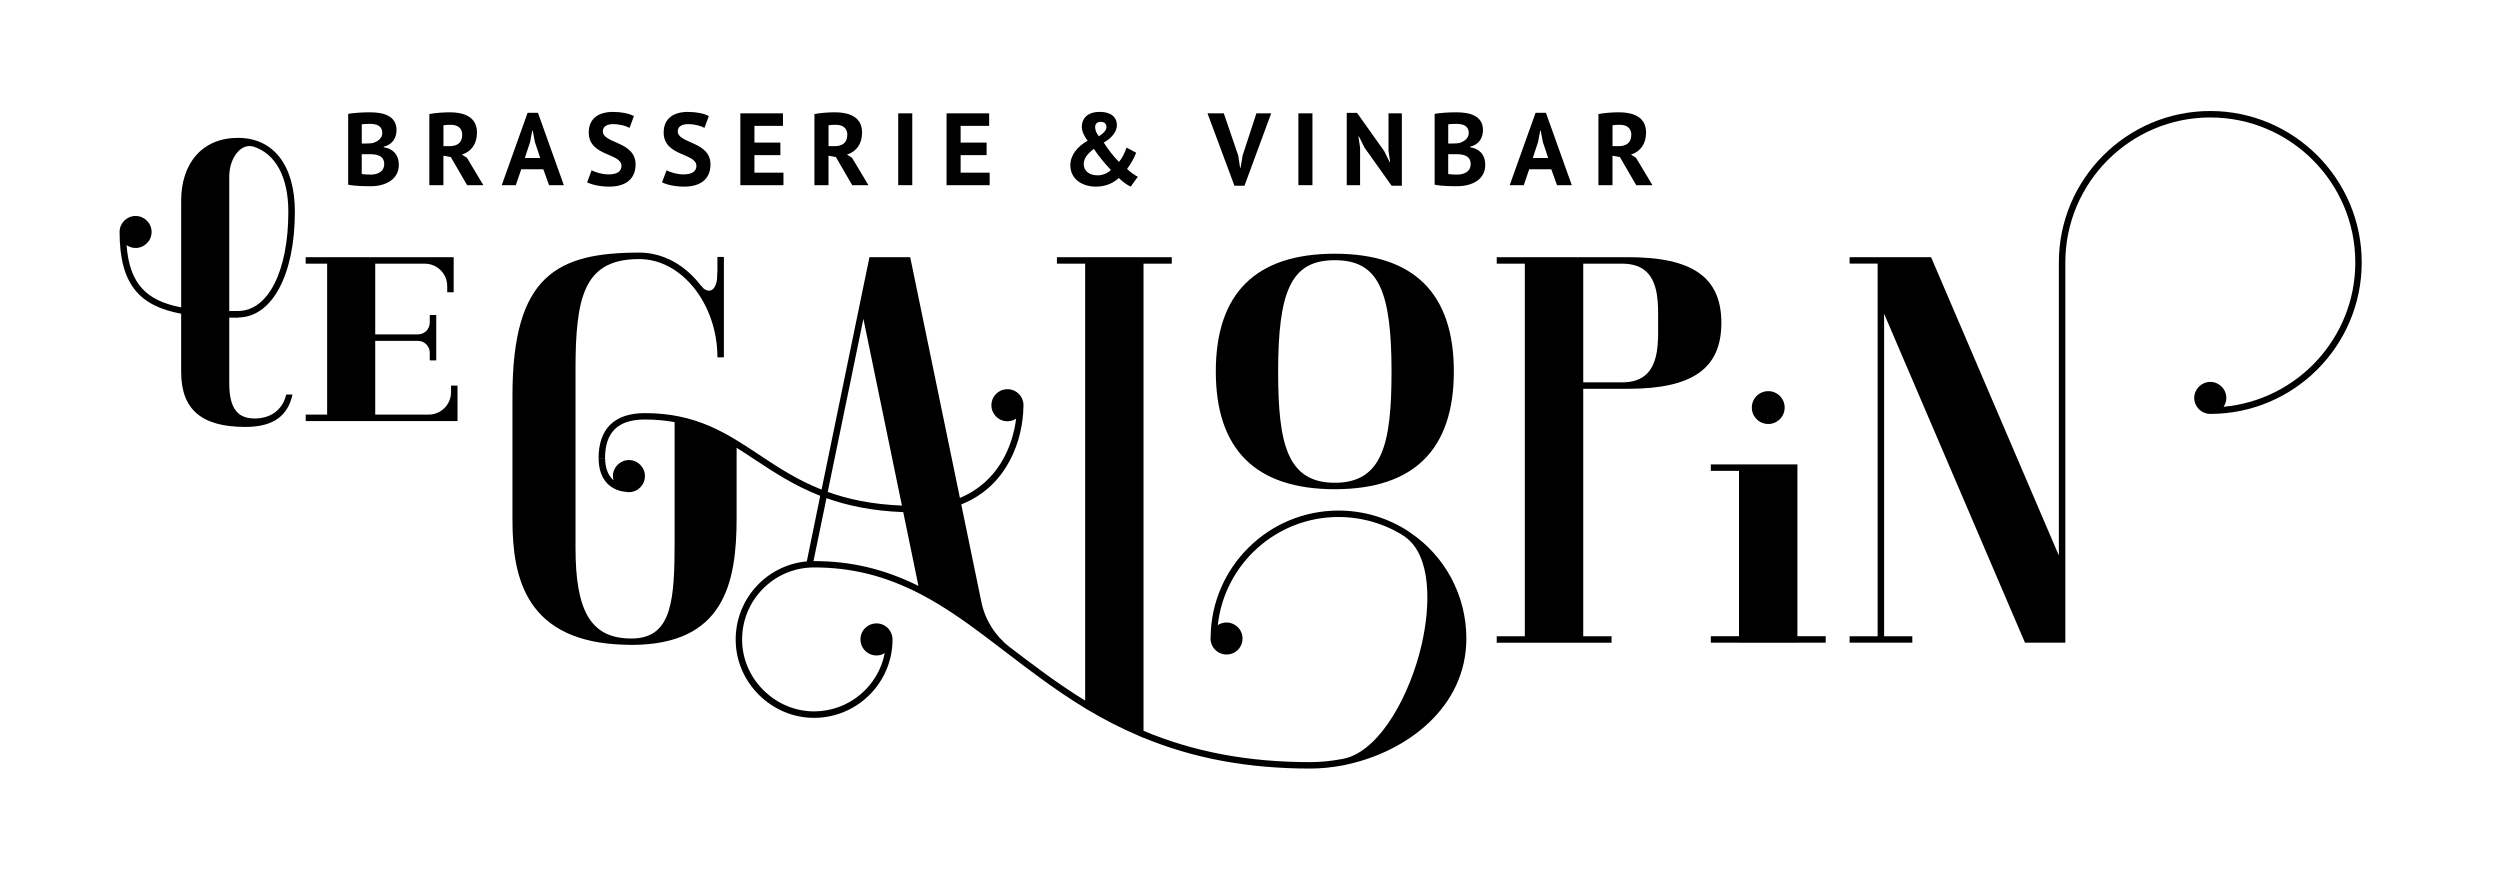 <svg fill="none" height="311" viewBox="0 0 892 311" width="892" xmlns="http://www.w3.org/2000/svg"><g fill="#000"><path d="m90.81 149.31c-5.42 0-9.01-2.88-9.01-12.44v-23.54c1.02 0 2.04.03 3.12.03v-.08c6.05 0 11.13-3.8 14.69-10.4 3.56-6.63 5.6-16.05 5.6-27.34 0-16.5-7.6-26.35-20.3-26.35s-20.27 9.01-20.27 22.42v38.05c-12.33-2.33-18.41-8.28-19.48-22.18.92.6 2.02 1 3.22 1 3.14 0 5.71-2.57 5.71-5.71s-2.57-5.71-5.71-5.71-5.71 2.54-5.71 5.71c0 18.83 7.18 26.4 21.97 29.17v20.77c0 13.33 7.18 19.62 22.89 19.62 10.42 0 15.21-4.27 16.84-11.55h-2.25c-1.39 5.76-5.79 8.54-11.31 8.54zm-9.01-86.32c0-6.52 4.09-12.1 8.72-10.66 7.83 2.57 12.36 10.84 12.36 23.2 0 21.19-7.2 35.43-17.96 35.43h-3.12v-47.98z"/><path d="m641.32 165.7h-1.15-19.69-10.06v2.3h10.06v59h-10.06v2.31h10.06v.02h20.84v-.02h10.09v-2.31h-10.09z"/><path d="m503.09 190c-.13-.13-.29-.24-.45-.34l-.03-.03c-7.41-4.87-16.08-7.46-25.04-7.46-24.98 0-45.33 20.16-45.62 45.07-.03.18-.03.39-.03.58 0 3.64 3.44 6.51 7.23 5.51 1.92-.5 3.48-2.07 3.99-3.99.99-3.79-1.87-7.23-5.51-7.23-1.15 0-2.23.34-3.12.94 2.36-21.68 20.77-38.58 43.05-38.58 8.51 0 16.73 2.46 23.57 6.91l.16.13v.03c.05.03.1.08.16.1 9.27 6.73 9.06 24.2 5.79 38.39-4.09 17.73-14.35 36.64-26.45 40.33-.21.08-.42.13-.65.18-.05 0-.1.03-.16.03-.13.03-.29.08-.42.1-.26.08-.5.1-.76.16h-.03c-3.88.73-7.7 1.1-11.31 1.1-22.08 0-41.51-3.64-59.45-11.18v-166.68h10.08v-2.3h-40.98v2.3h10.08v155.9c-9.77-6-18.44-12.62-26.82-19.01-.03-.02-.05-.04-.08-.06-5.2-4-8.81-9.7-10.13-16.12l-7.18-34.8c16.87-6.68 22.02-23.57 22.18-34.8.03-.18.03-.39.03-.58 0-3.67-3.45-6.54-7.25-5.53-1.92.51-3.49 2.08-4 4-1 3.8 1.86 7.24 5.53 7.24 1.13 0 2.2-.34 3.09-.94-1.23 10.06-6.57 22.71-20.06 28.28l-17.73-85.87h-14.56l-.18.92-3.17 15.37-13.72 66.62c-8.69-3.43-15.58-7.99-22.34-12.47-11.5-7.65-22.37-14.82-40.7-14.82-10.82 0-16.52 5.55-16.52 16.08h2.3c0-9.27 4.64-13.8 14.22-13.8 3.85 0 7.36.34 10.61.94v42.37c0 21-.97 33.99-14.17 34.8-.42.03-.86.03-1.31.03s-.86 0-1.31-.03c-13.17-.58-18.57-10-18.57-32.19v-64c0-25.69 3.19-38.34 21-39.13.58-.03 1.18-.03 1.78-.03 15.01 0 27.73 15.9 27.85 34.79v.27h.01 2.3c0-.08 0-.15 0-.22v-35.6h-2.31v21.49c-4.54-13.52-15.32-23.04-27.85-23.04-29.36 0-45.28 8.14-45.28 51.09v44.39c0 20.37 4.66 43.73 40.59 44.44.58.03 1.18.05 1.78.05 33.05 0 37.61-21.76 37.61-45.31v-25.01c2.25 1.39 4.45 2.83 6.68 4.32 6.73 4.45 13.91 9.19 23.15 12.81l-4.79 23.39c-14.87 1.36-26.25 14.33-25.32 29.61.86 14.14 12.68 25.66 26.83 26.2 15.92.6 29.08-12.16 29.08-27.95 0-3.67-3.45-6.54-7.24-5.53-1.92.51-3.49 2.08-4 4-1 3.8 1.86 7.24 5.53 7.24 1.07 0 2.07-.31 2.93-.84-2.28 11.86-12.77 20.83-25.3 20.79-13.38-.04-24.81-10.85-25.55-24.22-.79-14.2 10.06-26.25 24.03-27.09.52-.03 1.07-.05 1.6-.05 13.38 0 25.4 3.01 37.82 9.43.16.08.34.18.5.26 8.07 4.24 15.5 9.53 21.71 14.17.81.6 1.62 1.2 2.44 1.83 1.99 1.52 4.01 3.04 6.05 4.61 8.77 6.7 17.86 13.64 28.2 19.93.18.1.37.24.55.34 6.23 3.72 12.33 6.84 18.67 9.53l1.6.71v-.05c17.94 7.41 37.42 11 59.45 11 3.77 0 7.73-.39 11.65-1.13.18-.03.37-.05.52-.1.16-.03.31-.05.47-.1.24-.05.45-.1.68-.16.08-.03.13-.03.21-.05 21.03-4.64 42.22-20.3 42.22-44.89 0-15.29-7.62-29.49-20.14-37.82zm-195.03-76.23 13.75 66.62c-10.71-.42-19.22-2.28-26.48-4.87zm-17.57 86.42h-.24l4.64-22.44c7.52 2.67 16.39 4.56 27.39 4.98l5.42 26.32c-12.15-6.02-24.07-8.85-37.21-8.85z"/><path d="m476.25 174.55c28.2 0 42.48-14.14 42.48-42.01s-14.27-42.01-42.48-42.01-42.45 14.14-42.45 42.01 14.27 42.01 42.45 42.01zm1.39-81.68c14.06.63 18.86 10.92 18.86 39.68 0 25.74-3.22 39.7-20.24 39.7s-20.22-13.96-20.22-39.7c0-28.76 4.79-39.05 18.83-39.68.45-.03.92-.03 1.39-.03s.94 0 1.39.03z"/><path d="m580.93 91.77h-46.9v2.3h10.03v132.96h-10.03v2.3h40.98v-2.3h-10.11v-88.3h16.01v-.14h.01v.13c22.99 0 33.26-7.25 33.26-23.52s-10.27-23.44-33.26-23.44zm-2.28 44.65h-13.75v-42.35h13.75c3.98 0 6.94 1.02 9.03 3.12 4.01 4.06 3.98 11.37 3.93 16.71v2.62c.05 5.37.08 12.73-3.95 16.79-2.09 2.1-5.03 3.12-9.01 3.12z"/><path d="m152.95 147.94h-19.07v-26.32h15.23c2.34 0 4.23 1.89 4.23 4.23v2.75h2.31v-16.2h-2.31v2.69c0 2.34-1.89 4.23-4.23 4.23h-15.23v-25.24h17.7c4.41 0 7.99 3.58 7.99 7.99v2.22h2.3v-12.52h-52.8v2.3h7.65v53.87h-7.64v2.3h7.64 17.15 29.37v-12.65h-2.31v2.35c0 4.41-3.58 7.99-7.99 7.99z"/><path d="m788.64 39.61c-29.8 0-54.04 24.24-54.04 54.04v104.57l-45.59-106.46h-29.07v2.3h10v132.95h-10v2.3h22.37v-2.3h-10.06v-115.06l50.26 117.35h14.4v-135.65c0-28.53 23.21-51.74 51.73-51.74s51.73 23.21 51.73 51.73c0 26.93-20.69 49.09-47 51.5.62-.91.98-2 .98-3.17 0-3.14-2.57-5.71-5.71-5.71s-5.74 2.57-5.74 5.71 2.56 5.7 5.72 5.71c29.8 0 54.04-24.23 54.04-54.03s-24.24-54.04-54.04-54.04z"/><path d="m215.9 163.47h-2.31c0 8.5 5.06 11.75 10.05 12.05.06 0 .11.04.18.05.21.03.39.03.58.03 3.14 0 5.71-2.57 5.71-5.74s-2.57-5.71-5.71-5.71-5.71 2.57-5.71 5.71c0 .53.08 1.03.23 1.51-1.92-1.67-3.01-4.35-3.01-7.9z"/><path d="m250.21 102.03c1.63 2.35 5.81 3.46 5.81-5.1l.95 4.72-.25 12.92-1.36-.41-4.57-8.47-2.06-3.21 1.47-.44z"/><path d="m630.91 151.28c3.236 0 5.86-2.624 5.86-5.86s-2.624-5.86-5.86-5.86-5.86 2.624-5.86 5.86 2.624 5.86 5.86 5.86z"/><path d="m136.91 52.34v.22c2.97.44 5.38 2.31 5.38 6.3 0 5.31-4.91 7.58-10 7.58-1.65 0-5.49 0-8.06-.55v-25.27c1.87-.33 4.94-.55 7.76-.55 4.76 0 9.49 1.21 9.49 6.34 0 2.56-1.25 5.16-4.58 5.93zm-6.23-1.14c.66 0 1.72-.04 2.31-.15 1.87-.59 3.41-1.72 3.41-3.63 0-2.56-2.09-3.22-4.32-3.22-1.28 0-2.42.04-3 .15v6.85h1.61zm6.41 7.4c0-3.19-2.78-3.59-5.35-3.59h-2.67v7.07c.51.15 2.27.22 3.26.22 2.49 0 4.76-1.14 4.76-3.7z"/><path d="m153.2 40.69c2.23-.44 5.31-.62 7.32-.62 4.83 0 9.67 1.5 9.67 7.21 0 4.17-2.12 6.85-5.38 7.87l1.79 1.14 5.86 9.78h-5.79l-5.82-10.03-2.64-.48v10.51h-5.02v-25.38zm5.02 4.03v7.43h2.12c2.78 0 4.58-1.17 4.58-4.1 0-2.16-1.43-3.52-4.03-3.52-1.03 0-2.12.04-2.67.18z"/><path d="m193.85 60.4h-7.87l-1.94 5.68h-5.02l9.23-25.82h3.7l9.23 25.82h-5.27l-2.05-5.68zm-6.59-4.03h5.49l-1.9-5.71-.77-4.03h-.18l-.77 4.06z"/><path d="m210.07 47.25c0-4.98 3.52-7.32 8.64-7.32 2.97 0 5.79.55 7.47 1.5l-1.57 4.21c-1.06-.66-3.41-1.35-5.9-1.35-2.31 0-3.62.99-3.62 2.56 0 4.43 11.68 3.55 11.68 11.79 0 5.42-3.77 7.95-9.38 7.95-3.66 0-6.59-.84-7.91-1.54l1.61-4.28c1.1.59 3.55 1.46 6.04 1.46 2.97 0 4.61-1.03 4.61-3.04 0-4.65-11.68-3.33-11.68-11.94z"/><path d="m236.8 47.25c0-4.98 3.52-7.32 8.64-7.32 2.97 0 5.79.55 7.47 1.5l-1.57 4.21c-1.06-.66-3.41-1.35-5.9-1.35-2.31 0-3.62.99-3.62 2.56 0 4.43 11.68 3.55 11.68 11.79 0 5.42-3.77 7.95-9.38 7.95-3.66 0-6.59-.84-7.91-1.54l1.61-4.28c1.1.59 3.55 1.46 6.04 1.46 2.97 0 4.61-1.03 4.61-3.04 0-4.65-11.68-3.33-11.68-11.94z"/><path d="m264.16 40.44h15.2v4.47h-10.18v5.97h9.26v4.47h-9.26v6.26h10.36v4.47h-15.38v-25.63z"/><path d="m290.6 40.69c2.23-.44 5.31-.62 7.32-.62 4.83 0 9.67 1.5 9.67 7.21 0 4.17-2.12 6.85-5.38 7.87l1.79 1.14 5.86 9.78h-5.79l-5.82-10.03-2.64-.48v10.51h-5.02v-25.38zm5.02 4.03v7.43h2.12c2.78 0 4.58-1.17 4.58-4.1 0-2.16-1.43-3.52-4.03-3.52-1.03 0-2.12.04-2.67.18z"/><path d="m320.48 40.44h5.02v25.63h-5.02z"/><path d="m337.73 40.44h15.2v4.47h-10.18v5.97h9.27v4.47h-9.27v6.26h10.36v4.47h-15.38v-25.63z"/><path d="m388.08 50.22c-1.21-1.61-2.09-3.26-2.09-5.09 0-2.49 1.72-5.2 6.33-5.2s6.19 2.31 6.19 4.69c0 1.98-1.28 4.28-4.69 6.26 1.69 2.6 3.33 4.76 5.42 6.88 1.1-1.21 2.05-3.19 2.71-5.09l3.44 1.83c-.62 1.72-2.16 4.43-3.26 5.79 1.54 1.43 2.64 2.12 3.84 2.78l-2.53 3.52c-1.35-.62-2.86-1.72-4.25-3.08-1.76 1.61-4.32 3.08-8.17 3.08-5.05 0-9.12-2.82-9.12-7.62 0-3.7 2.6-6.77 6.15-8.75zm2.2 2.89c-2.31 1.79-3.59 3.37-3.59 5.46 0 2.49 2.01 3.99 4.98 3.99 1.94 0 3.81-.95 4.69-1.94-2.45-2.56-4.58-5.24-6.08-7.51zm1.79-4.47c1.9-1.21 2.71-2.31 2.71-3.26 0-1.17-.62-1.9-2.09-1.9-1.32 0-1.94.77-1.94 1.87s.44 2.12 1.32 3.3z"/><path d="m441.8 55.49.66 4.36h.18l.73-4.39 4.91-15.01h5.27l-9.52 25.82h-3.59l-9.6-25.82h5.82l5.13 15.05z"/><path d="m463.26 40.44h5.02v25.63h-5.02z"/><path d="m486.88 52.71-2.01-4.03h-.18l.59 4.03v13.37h-4.76v-25.82h3.66l9.71 13.66 1.94 3.92h.18l-.59-3.92v-13.48h4.76v25.82h-3.66l-9.63-13.55z"/><path d="m524.56 52.34v.22c2.97.44 5.38 2.31 5.38 6.3 0 5.31-4.91 7.58-10 7.58-1.65 0-5.49 0-8.06-.55v-25.27c1.87-.33 4.94-.55 7.76-.55 4.76 0 9.48 1.21 9.48 6.34 0 2.56-1.24 5.16-4.58 5.93zm-6.23-1.14c.66 0 1.72-.04 2.31-.15 1.87-.59 3.41-1.72 3.41-3.63 0-2.56-2.09-3.22-4.32-3.22-1.28 0-2.42.04-3 .15v6.85h1.61zm6.41 7.4c0-3.19-2.78-3.59-5.35-3.59h-2.67v7.07c.51.15 2.27.22 3.26.22 2.49 0 4.76-1.14 4.76-3.7z"/><path d="m553.49 60.4h-7.87l-1.94 5.68h-5.02l9.23-25.82h3.7l9.23 25.82h-5.27l-2.05-5.68zm-6.59-4.03h5.49l-1.9-5.71-.77-4.03h-.18l-.77 4.06z"/><path d="m570.33 40.69c2.23-.44 5.31-.62 7.32-.62 4.83 0 9.67 1.5 9.67 7.21 0 4.17-2.12 6.85-5.38 7.87l1.79 1.14 5.86 9.78h-5.79l-5.82-10.03-2.64-.48v10.51h-5.02v-25.38zm5.02 4.03v7.43h2.12c2.78 0 4.58-1.17 4.58-4.1 0-2.16-1.43-3.52-4.03-3.52-1.03 0-2.12.04-2.67.18z"/></g></svg>